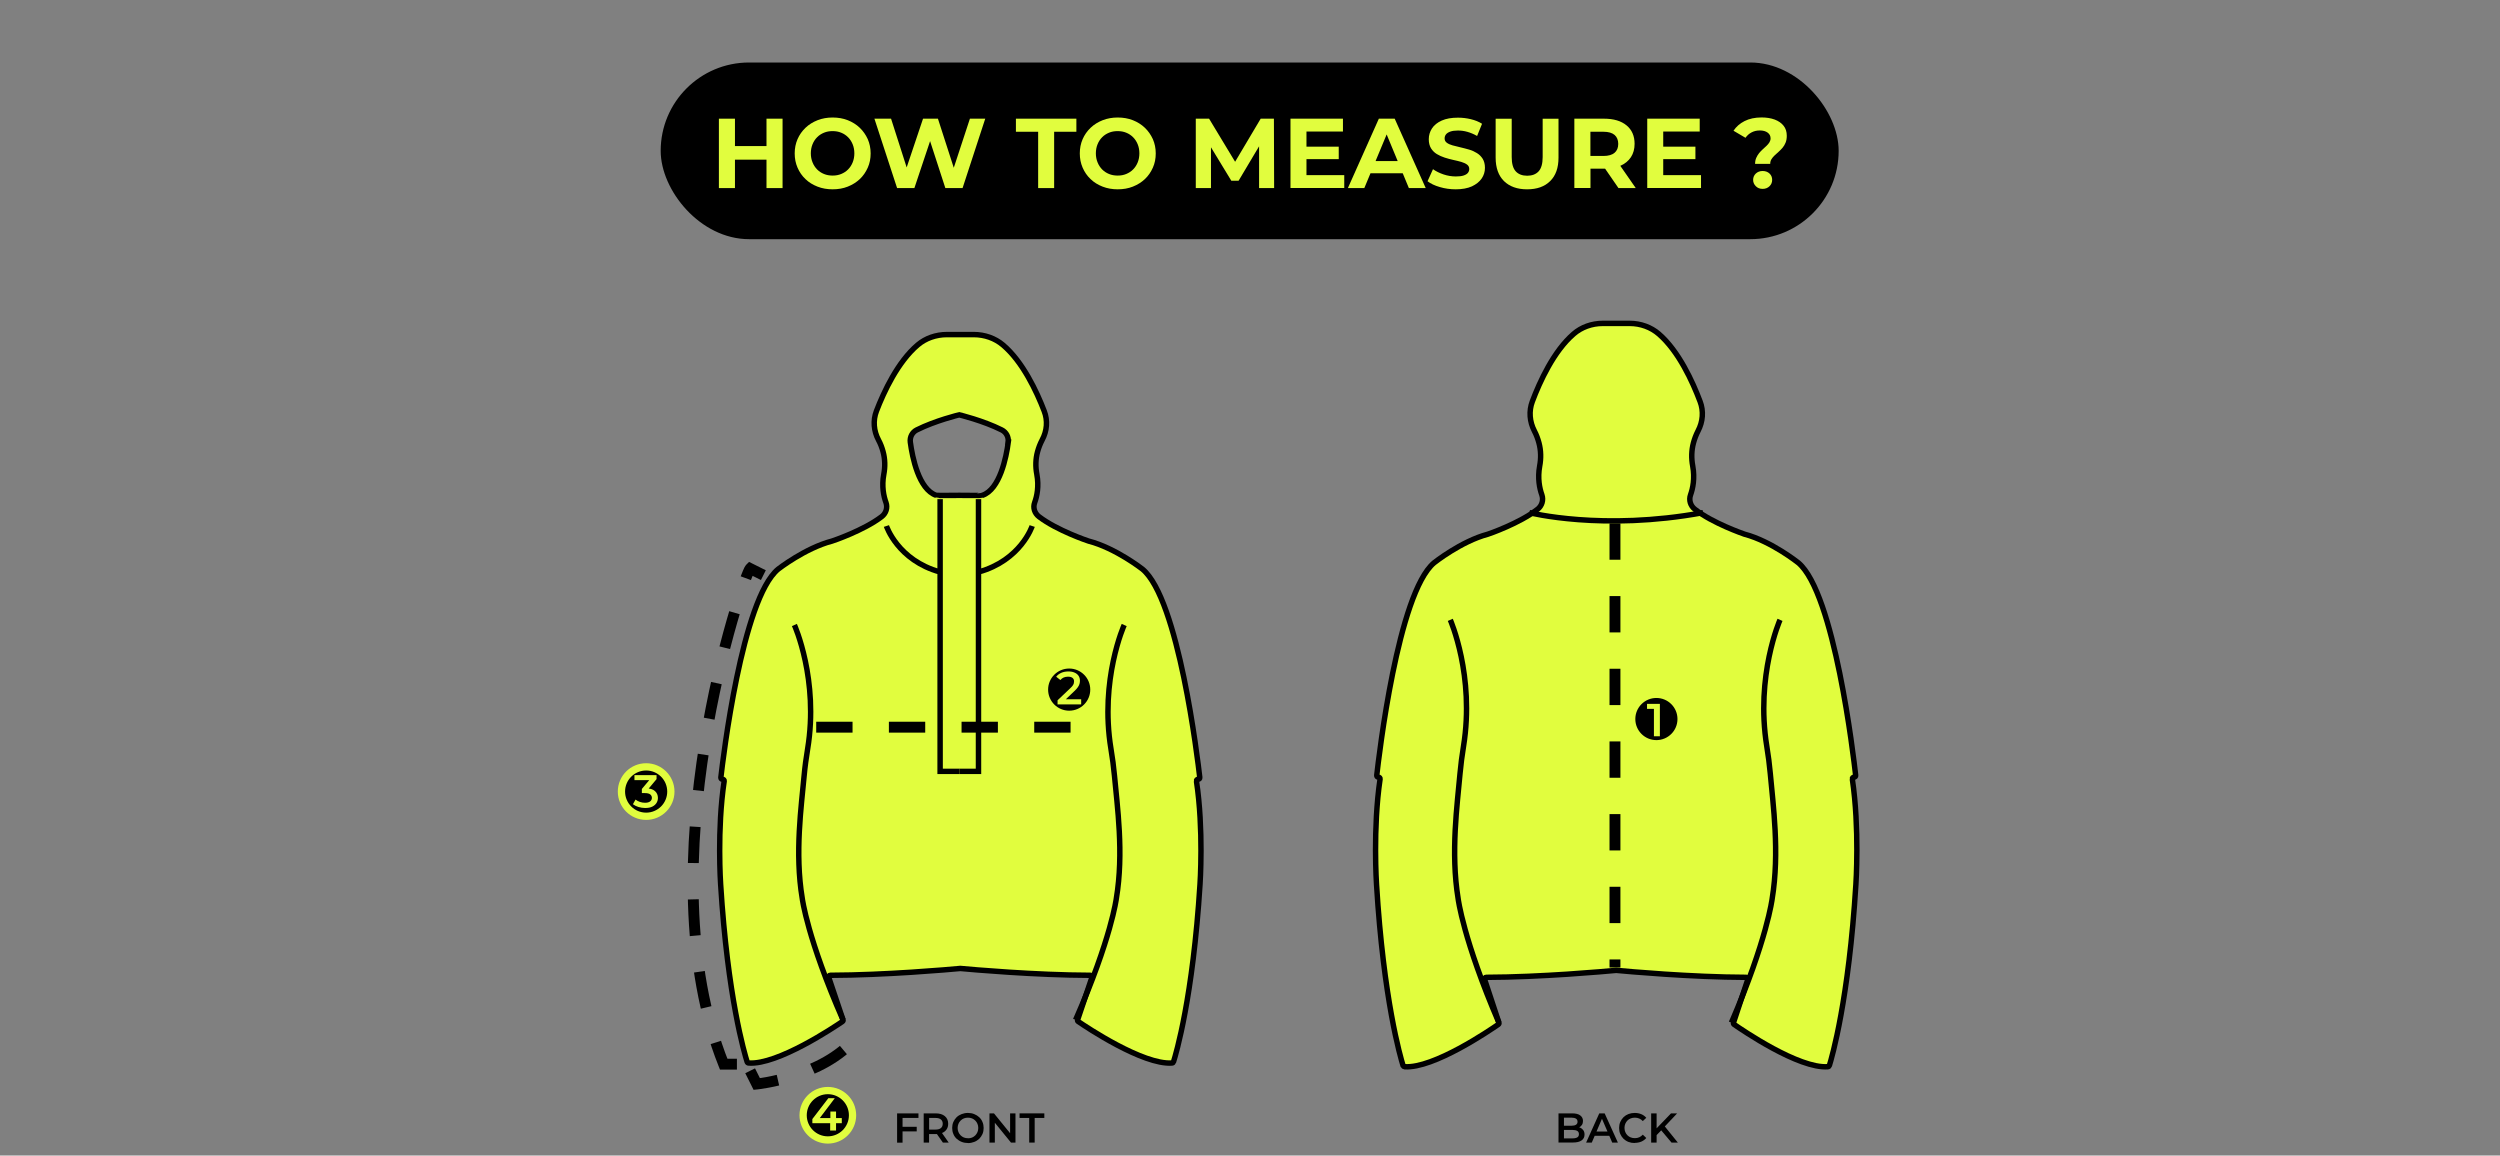 <svg viewBox="0 0 344 159" xmlns="http://www.w3.org/2000/svg" data-name="图层 1" id="_图层_1">
  <rect x="0" y="0" width="344" height="159" fill="#808080" stroke="none"/>
  <defs>
    <style>
      .cls-1, .cls-2 {
        fill: none;
      }

      .cls-1, .cls-2, .cls-3 {
        stroke: #000;
      }

      .cls-1, .cls-2, .cls-3, .cls-4 {
        stroke-miterlimit: 10;
      }

      .cls-1, .cls-3 {
        stroke-width: .75px;
      }

      .cls-2 {
        stroke-dasharray: 5;
        stroke-width: 1.5px;
      }

      .cls-3, .cls-5 {
        fill: #e1fd3e;
      }

      .cls-4 {
        stroke: #e1fd3e;
      }
    </style>
  </defs>
  <g>
    <path d="M123.44,157.22v-4.02h2.94v.63h-2.19v3.4h-.75ZM124.13,155.68v-.63h2.01v.63h-2.01Z"></path>
    <path d="M127.1,157.22v-4.02h1.65c.54,0,.96.13,1.26.38.3.25.46.6.46,1.05,0,.3-.07.55-.21.76-.14.21-.33.38-.59.49-.25.11-.56.17-.92.17h-1.24l.33-.34v1.51h-.75ZM127.85,155.79l-.33-.36h1.21c.33,0,.58-.07.74-.21.17-.14.25-.34.25-.59s-.08-.45-.25-.59c-.17-.14-.41-.21-.74-.21h-1.21l.33-.37v2.33ZM129.74,157.22l-1.02-1.46h.8l1.02,1.46h-.8Z"></path>
    <path d="M133.19,157.28c-.31,0-.6-.05-.87-.16-.26-.1-.49-.25-.69-.43-.2-.19-.35-.4-.45-.66-.11-.25-.16-.53-.16-.82s.05-.57.16-.82c.11-.25.26-.47.45-.66.2-.19.43-.33.69-.43.26-.1.55-.16.86-.16s.6.05.87.16c.26.1.49.25.69.43.2.19.35.4.45.66.11.25.16.53.16.82s-.05.58-.16.83c-.11.25-.26.47-.45.66-.2.18-.42.33-.69.43-.26.1-.55.16-.86.16ZM133.19,156.63c.2,0,.39-.03.56-.1.17-.07.32-.17.45-.3.13-.13.22-.28.3-.45.07-.17.11-.36.11-.57s-.04-.4-.11-.57c-.07-.17-.17-.32-.3-.45-.13-.13-.28-.23-.45-.3-.17-.07-.36-.1-.56-.1s-.39.03-.56.1c-.17.07-.32.17-.45.3s-.23.28-.3.45c-.07.17-.11.36-.11.57s.04.39.11.56c.07.17.17.32.3.45.13.13.28.23.45.3.17.07.36.1.56.1Z"></path>
    <path d="M136.15,157.22v-4.02h.62l2.52,3.1h-.3v-3.1h.74v4.02h-.62l-2.52-3.1h.3v3.1h-.74Z"></path>
    <path d="M141.62,157.22v-3.39h-1.33v-.63h3.41v.63h-1.33v3.39h-.75Z"></path>
  </g>
  <g>
    <path d="M214.45,157.22v-4.02h1.89c.48,0,.85.09,1.1.28.25.19.38.44.38.76,0,.21-.05.4-.15.55-.1.15-.23.27-.4.35s-.35.12-.54.12l.1-.21c.23,0,.43.04.61.12.18.08.32.2.43.36s.16.35.16.59c0,.34-.13.61-.4.8-.26.19-.66.29-1.18.29h-2ZM215.19,156.64h1.21c.28,0,.49-.05.64-.14.15-.09.22-.24.22-.44s-.07-.35-.22-.44c-.15-.09-.36-.14-.64-.14h-1.26v-.58h1.12c.26,0,.46-.05.6-.14.14-.09.21-.23.21-.41s-.07-.33-.21-.42c-.14-.09-.34-.14-.6-.14h-1.06v2.85Z"></path>
    <path d="M218.25,157.22l1.81-4.02h.74l1.82,4.02h-.78l-1.56-3.63h.3l-1.55,3.63h-.77ZM219.09,156.29l.2-.59h2.17l.2.59h-2.57Z"></path>
    <path d="M224.93,157.28c-.31,0-.59-.05-.85-.15-.26-.1-.49-.25-.68-.43-.19-.19-.34-.41-.45-.66-.11-.25-.16-.53-.16-.83s.05-.57.16-.83c.11-.25.26-.47.45-.66.2-.19.42-.33.68-.43.26-.1.55-.15.86-.15.33,0,.63.06.9.17.27.11.5.28.69.5l-.48.45c-.15-.16-.31-.27-.49-.35-.18-.08-.38-.12-.59-.12s-.4.03-.58.1-.33.17-.45.29c-.13.13-.23.28-.3.45-.07.17-.11.36-.11.57s.04.4.11.57c.07.17.17.32.3.45.13.13.28.22.45.29.17.07.37.1.58.1s.41-.04.59-.12c.18-.08.34-.2.49-.36l.48.46c-.19.22-.42.38-.69.5-.27.11-.58.17-.91.17Z"></path>
    <path d="M227.2,157.22v-4.02h.75v4.02h-.75ZM227.86,156.28l-.04-.89,2.11-2.19h.84l-1.75,1.86-.41.45-.74.76ZM230,157.22l-1.54-1.83.49-.55,1.92,2.38h-.87Z"></path>
  </g>
  <g>
    <rect ry="12.16" rx="12.16" height="24.31" width="162.09" y="8.6" x="90.91"></rect>
    <g>
      <path d="M98.92,25.88v-9.55h2.21v9.55h-2.21ZM100.97,21.97v-1.87h4.67v1.87h-4.67ZM105.47,25.88v-9.55h2.21v9.55h-2.21Z" class="cls-5"></path>
      <path d="M114.58,26.05c-.76,0-1.45-.12-2.09-.37-.64-.25-1.2-.59-1.66-1.04-.47-.44-.83-.97-1.09-1.57s-.39-1.25-.39-1.96.13-1.36.39-1.96c.26-.6.63-1.12,1.1-1.57s1.03-.79,1.66-1.04c.64-.25,1.33-.37,2.07-.37s1.45.12,2.08.37c.63.25,1.18.59,1.65,1.04.47.45.83.97,1.1,1.56.26.6.4,1.25.4,1.97s-.13,1.37-.4,1.97-.63,1.13-1.1,1.57c-.47.44-1.02.78-1.65,1.03-.63.25-1.32.37-2.07.37ZM114.57,24.16c.43,0,.82-.07,1.18-.22.36-.15.68-.35.95-.63.27-.27.48-.6.63-.97.15-.37.23-.79.23-1.24s-.08-.87-.23-1.24c-.15-.37-.36-.7-.63-.97-.27-.27-.58-.48-.95-.63-.36-.15-.76-.22-1.19-.22s-.82.07-1.18.22-.68.35-.95.63c-.27.27-.48.6-.63.97-.15.37-.23.79-.23,1.24s.08.86.23,1.23c.15.38.36.7.63.98.27.27.58.48.95.63.36.15.76.22,1.19.22Z" class="cls-5"></path>
      <path d="M123.44,25.88l-3.12-9.55h2.29l2.71,8.46h-1.15l2.84-8.46h2.05l2.73,8.46h-1.11l2.78-8.46h2.11l-3.12,9.55h-2.37l-2.41-7.42h.63l-2.48,7.42h-2.37Z" class="cls-5"></path>
      <path d="M142.85,25.88v-7.75h-3.06v-1.8h8.32v1.8h-3.06v7.75h-2.21Z" class="cls-5"></path>
      <path d="M153.81,26.05c-.76,0-1.45-.12-2.09-.37-.64-.25-1.2-.59-1.66-1.04-.47-.44-.83-.97-1.09-1.57s-.39-1.25-.39-1.96.13-1.36.39-1.96c.26-.6.63-1.12,1.1-1.57s1.03-.79,1.66-1.04c.64-.25,1.33-.37,2.07-.37s1.45.12,2.08.37c.63.25,1.18.59,1.65,1.04.47.45.83.97,1.1,1.56.26.6.4,1.25.4,1.97s-.13,1.37-.4,1.97-.63,1.13-1.1,1.57c-.47.44-1.02.78-1.65,1.03-.63.25-1.32.37-2.07.37ZM153.79,24.16c.43,0,.82-.07,1.18-.22.36-.15.68-.35.95-.63.27-.27.48-.6.63-.97.15-.37.23-.79.23-1.24s-.08-.87-.23-1.24c-.15-.37-.36-.7-.63-.97-.27-.27-.58-.48-.95-.63-.36-.15-.76-.22-1.19-.22s-.82.07-1.18.22-.68.35-.95.63c-.27.27-.48.6-.63.97-.15.37-.23.79-.23,1.24s.08.86.23,1.23c.15.38.36.7.63.98.27.27.58.48.95.63.36.15.76.22,1.19.22Z" class="cls-5"></path>
      <path d="M164.54,25.88v-9.55h1.83l4.07,6.74h-.97l4-6.74h1.82l.03,9.55h-2.07v-6.37s.37,0,.37,0l-3.19,5.36h-1l-3.26-5.36h.46v6.37h-2.07Z" class="cls-5"></path>
      <path d="M177.57,25.88v-9.55h7.22v1.77h-5.02v6h5.2v1.77h-7.39ZM179.61,21.9v-1.72h4.6v1.72h-4.6Z" class="cls-5"></path>
      <path d="M185.47,25.88l4.26-9.55h2.18l4.27,9.55h-2.32l-3.49-8.43h.87l-3.51,8.43h-2.27ZM187.6,23.84l.59-1.68h4.91l.6,1.68h-6.1Z" class="cls-5"></path>
      <path d="M200.32,26.05c-.76,0-1.5-.1-2.2-.31-.7-.2-1.26-.47-1.69-.8l.75-1.66c.41.29.89.53,1.45.72s1.13.28,1.7.28c.44,0,.79-.04,1.06-.13s.47-.21.59-.36.19-.33.19-.53c0-.26-.1-.46-.3-.61-.2-.15-.46-.27-.79-.37-.33-.09-.69-.19-1.09-.27-.39-.09-.79-.19-1.19-.32-.4-.13-.76-.29-1.09-.49-.33-.2-.59-.46-.8-.79-.2-.33-.31-.75-.31-1.25,0-.55.15-1.04.44-1.49s.74-.81,1.34-1.08c.6-.27,1.34-.4,2.24-.4.6,0,1.19.07,1.77.21.58.14,1.1.35,1.54.63l-.68,1.68c-.45-.26-.89-.44-1.34-.57s-.88-.18-1.31-.18-.78.05-1.05.15c-.27.1-.47.23-.59.39-.12.16-.18.34-.18.55,0,.25.1.44.3.59.2.15.46.27.79.36.33.09.69.18,1.08.27.4.09.79.2,1.19.31s.76.28,1.08.48c.33.2.59.46.8.79.2.33.31.74.31,1.24,0,.54-.15,1.03-.45,1.47s-.75.8-1.34,1.08c-.6.27-1.35.41-2.26.41Z" class="cls-5"></path>
      <path d="M210.13,26.05c-1.36,0-2.41-.38-3.18-1.13-.76-.75-1.15-1.83-1.15-3.23v-5.35h2.21v5.27c0,.91.19,1.57.56,1.97s.9.6,1.57.6,1.2-.2,1.57-.6.56-1.06.56-1.97v-5.27h2.18v5.35c0,1.4-.38,2.48-1.15,3.23-.76.76-1.82,1.13-3.18,1.13Z" class="cls-5"></path>
      <path d="M216.63,25.88v-9.55h4.08c1.33,0,2.36.31,3.1.92.74.61,1.11,1.46,1.11,2.54,0,.71-.17,1.32-.5,1.83-.34.51-.81.91-1.43,1.18-.62.27-1.36.41-2.21.41h-2.91l.98-.97v3.63h-2.21ZM218.84,22.5l-.98-1.04h2.78c.68,0,1.19-.15,1.53-.44.34-.3.5-.7.5-1.22s-.17-.94-.5-1.23c-.34-.29-.85-.44-1.53-.44h-2.78l.98-1.05v5.42ZM222.7,25.88l-2.39-3.47h2.36l2.41,3.47h-2.39Z" class="cls-5"></path>
      <path d="M226.66,25.88v-9.55h7.22v1.77h-5.02v6h5.2v1.77h-7.39ZM228.69,21.9v-1.72h4.6v1.72h-4.6Z" class="cls-5"></path>
      <path d="M241.5,22.57c0-.32.05-.6.16-.85s.24-.46.4-.66c.16-.19.33-.37.51-.53s.35-.32.51-.47c.16-.15.29-.31.39-.47s.16-.35.16-.55c0-.33-.13-.59-.4-.79-.27-.2-.63-.3-1.07-.3s-.81.09-1.15.27c-.34.18-.61.42-.83.74l-1.65-.97c.36-.55.87-1,1.52-1.33.65-.33,1.43-.5,2.35-.5.68,0,1.28.1,1.8.29.52.2.93.48,1.22.85.3.37.44.83.44,1.38,0,.35-.05.67-.16.94-.11.27-.25.51-.42.71-.17.2-.36.39-.55.56-.2.17-.38.34-.55.5-.17.16-.32.34-.43.52s-.17.4-.17.64h-2.06ZM242.54,25.99c-.38,0-.7-.12-.94-.37-.25-.25-.37-.54-.37-.87s.12-.63.37-.87c.25-.23.56-.35.94-.35s.71.12.95.35.36.52.36.87-.12.63-.36.87-.56.37-.95.37Z" class="cls-5"></path>
    </g>
  </g>
  <g>
    <g>
      <path d="M164.63,107.47c-.02-.13.09-.24.23-.24s.25-.11.23-.24c-.29-2.53-2.92-24.59-7.89-28.68,0,0-3.69-2.89-7.38-3.85,0,0,0,0-.01,0-.19-.06-4.36-1.47-6.84-3.36-.62-.47-.86-1.25-.6-1.95.31-.85.61-2.22.3-3.88-.2-1.04-.18-2.1.1-3.12.14-.52.35-1.07.63-1.61.67-1.24.79-2.67.28-3.98-1.02-2.66-2.94-6.79-5.68-9.1-1.09-.92-2.52-1.42-4-1.42h-3.72c-1.48,0-2.92.5-4,1.42-2.73,2.31-4.66,6.44-5.68,9.1-.5,1.31-.38,2.74.28,3.98.29.54.49,1.09.63,1.61.28,1.02.3,2.09.1,3.12-.31,1.66-.01,3.03.3,3.88.25.7.02,1.48-.6,1.95-2.48,1.89-6.65,3.3-6.84,3.36,0,0,0,0-.01,0-3.69.97-7.38,3.85-7.38,3.85-4.97,4.09-7.6,26.15-7.89,28.68-.01.13.09.24.23.24s.25.11.23.24c-1.01,6.69-.49,14.21-.49,14.21.97,15.56,3.3,23.33,3.65,24.44.03.09.11.15.21.15,3.97.29,11.79-4.95,12.9-5.71.08-.05.11-.15.08-.23l-1.97-5.85c-.05-.14.07-.28.22-.28,7.57-.02,16.28-.79,17.89-.94,1.61.15,10.32.92,17.89.94.16,0,.27.14.22.28l-1.97,5.85c-.03.09,0,.18.08.23,1.11.76,8.92,5.99,12.9,5.71.1,0,.18-.07.21-.15.35-1.11,2.67-8.87,3.65-24.44,0,0,.52-7.53-.49-14.21ZM138.74,60.84c-.28,2.1-1.16,6.5-3.57,7.32-.03.03-3.17,0-3.17,0,0,0-3.14.03-3.17,0-2.41-.82-3.29-5.22-3.57-7.32-.09-.69.26-1.37.88-1.68,2.57-1.29,5.85-2.08,5.85-2.08,0,0,3.29.79,5.85,2.08.62.31.98.99.88,1.68Z" class="cls-3"></path>
      <path d="M121.97,72.38s1.55,4.72,7.39,6.33v-10.03,37.46h2.64" class="cls-1"></path>
      <path d="M109.31,86s3.39,7.52,1.82,17.06c-.2,1.22-.37,2.44-.48,3.67-.37,4.15-1.31,10.62-.26,16.89,0,0,.69,5.52,5.61,16.72" class="cls-1"></path>
      <path d="M142.03,72.38s-1.55,4.72-7.39,6.33v-10.03s0,37.46,0,37.46h-2.64" class="cls-1"></path>
      <path d="M154.69,86s-3.39,7.52-1.82,17.06c.2,1.22.37,2.44.48,3.67.37,4.15,1.31,10.62.26,16.89,0,0-.69,5.52-5.61,16.72" class="cls-1"></path>
    </g>
    <g>
      <circle r="3.4" cy="94.89" cx="147.12" class="cls-4"></circle>
      <path d="M145.52,96.91v-.55l1.77-1.68c.15-.14.26-.26.33-.37.07-.11.12-.2.14-.3.02-.09.03-.18.03-.26,0-.2-.07-.36-.21-.47-.14-.11-.35-.17-.62-.17-.22,0-.41.04-.59.11-.18.08-.33.19-.46.35l-.58-.45c.17-.23.41-.41.7-.54.29-.13.63-.19.99-.19.32,0,.6.05.84.16.24.1.42.25.55.44.13.19.19.42.19.68,0,.14-.02.29-.06.43s-.11.29-.22.45c-.11.16-.26.33-.47.53l-1.52,1.45-.17-.31h2.61v.7h-3.29Z" class="cls-5"></path>
    </g>
    <g>
      <circle r="3.4" cy="108.92" cx="88.91" class="cls-4"></circle>
      <path d="M88.77,111.18c-.31,0-.62-.05-.92-.14-.3-.09-.55-.22-.76-.38l.36-.64c.16.13.36.24.59.32.23.08.47.12.72.12.3,0,.53-.06.69-.18s.25-.29.25-.49-.08-.36-.23-.48c-.15-.12-.4-.18-.74-.18h-.41v-.57l1.27-1.52.11.31h-2.4v-.69h3.04v.55l-1.27,1.52-.43-.25h.25c.55,0,.96.12,1.23.37.27.24.41.56.41.94,0,.25-.06.48-.19.69-.13.21-.32.38-.58.51-.26.13-.59.19-.99.19Z" class="cls-5"></path>
    </g>
    <g>
      <circle r="3.4" cy="153.46" cx="113.91" class="cls-4"></circle>
      <path d="M111.78,154.55v-.57l2.2-2.87h.89l-2.17,2.87-.41-.13h3.54v.7h-4.04ZM114.23,155.56v-1.01l.03-.7v-.9h.78v2.61h-.8Z" class="cls-5"></path>
    </g>
    <line y2="100.06" x2="151.41" y1="100.06" x1="112.31" class="cls-2"></line>
    <path d="M101.4,146.43h-1.82c-10.91-27.28,2.73-67.29,3.64-68.2l1.82.91" class="cls-2"></path>
    <path d="M103.22,147.34l.91,1.82s9.09-.91,13.64-6.37l-1.82-1.82" class="cls-2"></path>
  </g>
  <g>
    <g>
      <path d="M254.88,107.19c-.02-.13.09-.25.23-.25s.25-.11.23-.24c-.29-2.58-2.92-25.09-7.89-29.26,0,0-3.69-2.95-7.38-3.93,0,0,0,0-.01,0-.19-.07-4.36-1.5-6.84-3.43-.62-.48-.86-1.27-.6-1.99.31-.87.61-2.26.3-3.96-.2-1.06-.18-2.15.1-3.19.14-.53.35-1.09.63-1.64.67-1.27.79-2.73.28-4.06-1.02-2.71-2.94-6.93-5.68-9.29-1.09-.94-2.52-1.45-4-1.45h-3.72c-1.48,0-2.92.51-4,1.45-2.73,2.35-4.66,6.57-5.68,9.29-.5,1.33-.38,2.79.28,4.06.29.55.49,1.12.63,1.64.28,1.04.3,2.13.1,3.19-.31,1.7-.01,3.09.3,3.96.25.72.02,1.51-.6,1.99-2.48,1.93-6.65,3.37-6.84,3.43,0,0,0,0-.01,0-3.69.99-7.38,3.93-7.38,3.93-4.97,4.17-7.6,26.68-7.89,29.26-.01.13.09.24.23.24s.25.12.23.25c-1.01,6.82-.49,14.5-.49,14.5.97,15.88,3.3,23.8,3.65,24.93.03.09.11.15.21.16,3.97.29,11.79-5.05,12.9-5.82.08-.06.11-.15.08-.24l-1.97-5.96c-.05-.14.07-.28.22-.28,7.57-.02,16.28-.81,17.89-.96,1.61.15,10.32.94,17.89.96.16,0,.27.14.22.28l-1.97,5.96c-.03.09,0,.18.08.24,1.11.77,8.92,6.12,12.9,5.82.1,0,.18-.07.21-.16.35-1.13,2.67-9.05,3.65-24.93,0,0,.52-7.68-.49-14.5Z" class="cls-3"></path>
      <path d="M199.56,85.29s3.39,7.68,1.82,17.4c-.2,1.24-.37,2.49-.48,3.74-.37,4.23-1.31,10.84-.26,17.23,0,0,.69,5.63,5.61,17.06" class="cls-1"></path>
      <path d="M244.93,85.29s-3.39,7.68-1.82,17.4c.2,1.24.37,2.49.48,3.74.37,4.23,1.31,10.84.26,17.23,0,0-.69,5.63-5.61,17.06" class="cls-1"></path>
    </g>
    <g>
      <circle r="3.4" cy="98.94" cx="227.92" class="cls-4"></circle>
      <path d="M227.58,101.3v-4.14l.36.38h-1.31v-.69h1.77v4.46h-.83Z" class="cls-5"></path>
    </g>
    <line y2="133.13" x2="222.22" y1="72.02" x1="222.22" class="cls-2"></line>
    <path d="M210.44,70.54s10.05,2.56,23.9,0" class="cls-1"></path>
  </g>
</svg>